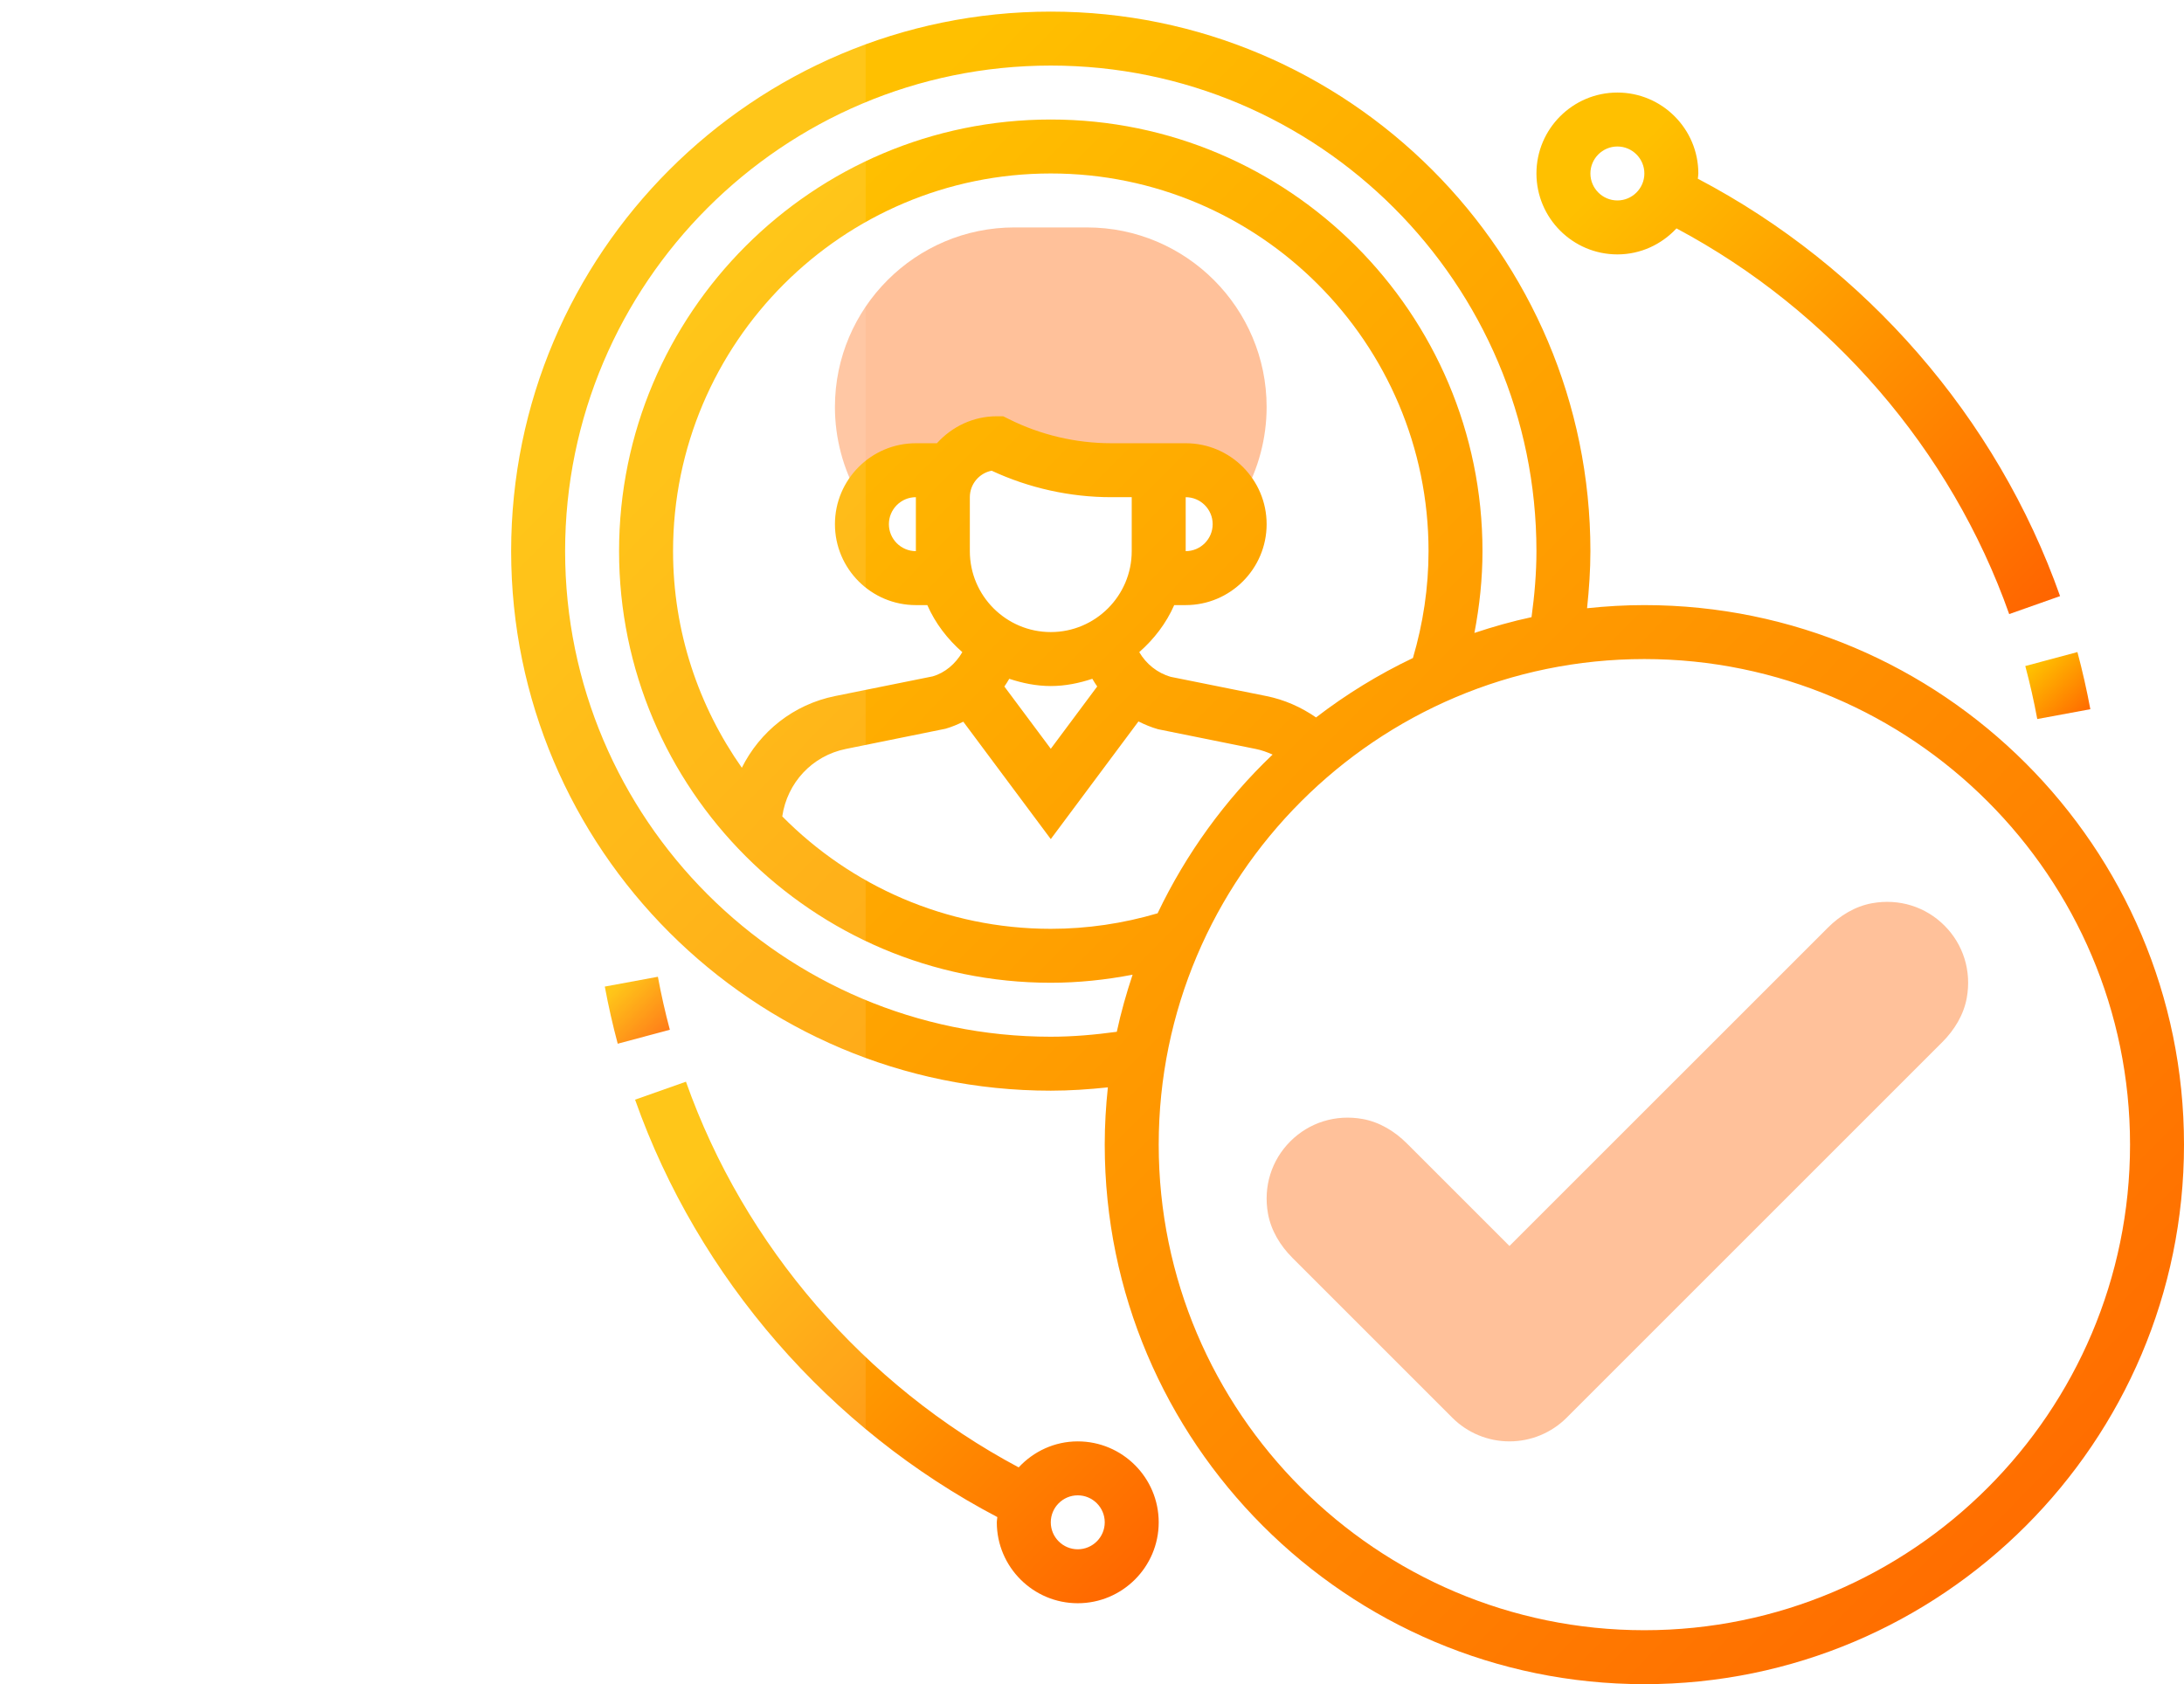 <svg xmlns="http://www.w3.org/2000/svg" width="188" height="145" viewBox="0 0 188 145">
    <defs>
        <linearGradient id="7mrearjhgb" x1="4.695%" x2="91.061%" y1="24.859%" y2="110.421%">
            <stop offset="0%" stop-color="#FFC000"/>
            <stop offset="100%" stop-color="#FF6200"/>
        </linearGradient>
        <linearGradient id="a9pn1q2cgc" x1="7.25%" x2="88.746%" y1="24.859%" y2="110.421%">
            <stop offset="0%" stop-color="#FFC000"/>
            <stop offset="100%" stop-color="#FF6200"/>
        </linearGradient>
        <linearGradient id="eqgo7lz8cd" x1="4.695%" x2="91.061%" y1="25.051%" y2="109.961%">
            <stop offset="0%" stop-color="#FFC000"/>
            <stop offset="100%" stop-color="#FF6200"/>
        </linearGradient>
        <filter id="cpngh7luqa">
            <feColorMatrix in="SourceGraphic" values="0 0 0 0 1 0 0 0 0 1 0 0 0 0 1 0 0 0 1 0"/>
        </filter>
    </defs>
    <g fill="none" fill-rule="evenodd">
        <g>
            <g>
                <g>
                    <g>
                        <g>
                            <g>
                                <path fill="#FFC19A" fill-rule="nonzero" d="M49.57 18.58h-6.24c-8.524 0-15.459 6.936-15.459 15.462 0 2.676.7 5.321 2.023 7.646l.557.98c.616-1.846 2.337-3.184 4.388-3.184h2.966c.803-1.382 2.285-2.323 4.001-2.323 3.055 1.529 6.425 2.323 9.839 2.323h6.42c2.05 0 3.771 1.338 4.387 3.184l.557-.978c1.324-2.325 2.023-4.97 2.023-7.646 0-8.528-6.935-15.463-15.461-15.463z" transform="translate(-68 -1187) translate(-2.402 796) translate(71.204 224) translate(0 167.56) translate(43.198 .44)"/>
                                <g filter="url(#cpngh7luqa)" transform="translate(-68 -1187) translate(-2.402 796) translate(71.204 224) translate(0 167.56) translate(43.198 .44)">
                                    <path fill="url(#7mrearjhgb)" d="M97.548 51.097c-1.667 0-3.31.097-4.933.27.172-1.631.288-3.271.288-4.915C92.903 20.838 72.065 0 46.452 0 20.838 0 0 20.838 0 46.452c0 25.613 20.838 46.451 46.452 46.451 1.644 0 3.284-.114 4.914-.285-.172 1.62-.27 3.265-.27 4.93 0 25.614 20.839 46.452 46.452 46.452C123.162 144 144 123.162 144 97.548c0-25.613-20.838-46.451-46.452-46.451zM46.452 88.258c-23.052 0-41.807-18.755-41.807-41.806C4.645 23.4 23.4 4.645 46.452 4.645c23.051 0 41.806 18.755 41.806 41.807 0 1.906-.167 3.806-.423 5.683-1.677.358-3.312.824-4.917 1.359.444-2.311.695-4.664.695-7.042 0-20.49-16.672-37.162-37.161-37.162-20.49 0-37.162 16.672-37.162 37.162s16.672 37.16 37.162 37.16c2.378 0 4.728-.25 7.042-.694-.535 1.605-.999 3.24-1.359 4.915-1.879.256-3.777.425-5.683.425zm9.195-10.626c-2.976.876-6.062 1.336-9.195 1.336-9.038 0-17.218-3.712-23.115-9.68.423-2.888 2.562-5.217 5.477-5.807l8.577-1.74c.534-.153 1.04-.367 1.53-.606l7.53 10.108 7.547-10.129c.536.265 1.094.502 1.693.671l8.398 1.696c.509.102.99.276 1.457.485-4.084 3.893-7.442 8.52-9.9 13.666zm-12.77-20.19c1.134.372 2.32.623 3.575.623 1.256 0 2.443-.251 3.576-.623.13.225.27.446.42.66l-3.996 5.365-3.995-5.36c.148-.217.288-.437.42-.665zm10.542-10.99c0 3.841-3.126 6.967-6.967 6.967-3.842 0-6.968-3.126-6.968-6.967v-4.646c0-1.128.81-2.074 1.879-2.28 3.205 1.493 6.747 2.28 10.282 2.28h1.774v4.646zm15.866 14.316c-1.282-.887-2.724-1.528-4.278-1.84l-8.222-1.653c-1.166-.332-2.123-1.113-2.718-2.13 1.273-1.117 2.32-2.478 3.01-4.048h.988c3.841 0 6.967-3.126 6.967-6.968s-3.126-6.968-6.967-6.968h-6.42c-3.038 0-6.08-.717-8.8-2.078l-.49-.244h-.549c-2.05 0-3.878.908-5.156 2.322H34.84c-3.842 0-6.968 3.126-6.968 6.968s3.126 6.968 6.968 6.968h.984c.69 1.572 1.74 2.933 3.013 4.05-.585 1.013-1.505 1.784-2.543 2.084l-8.399 1.695c-3.607.727-6.484 3.064-8.038 6.174-3.716-5.287-5.92-11.709-5.92-18.648 0-17.93 14.585-32.517 32.516-32.517 17.93 0 32.516 14.586 32.516 32.517 0 3.137-.467 6.224-1.343 9.2-2.968 1.416-5.757 3.13-8.34 5.116zm-11.22-18.962c1.28 0 2.322 1.043 2.322 2.323s-1.043 2.323-2.322 2.323v-4.646zm-23.226 4.646c-1.28 0-2.323-1.043-2.323-2.323s1.043-2.323 2.323-2.323v4.646zm62.71 92.903c-23.052 0-41.807-18.755-41.807-41.807 0-23.051 18.755-41.806 41.806-41.806 23.052 0 41.807 18.755 41.807 41.806 0 23.052-18.755 41.807-41.807 41.807z"/>
                                    <path fill="url(#a9pn1q2cgc)" d="M131.37 60.905l4.568-.845c-.306-1.647-.68-3.303-1.112-4.92l-4.487 1.203c.401 1.499.747 3.034 1.03 4.562z"/>
                                    <path fill="url(#eqgo7lz8cd)" d="M95.226 20.903c2.011 0 3.811-.868 5.086-2.239 13.258 7.063 23.64 19.055 28.64 33.206l4.38-1.547c-5.427-15.361-16.745-28.358-31.183-35.937.01-.15.045-.297.045-.45 0-3.842-3.127-6.968-6.968-6.968-3.842 0-6.968 3.126-6.968 6.967 0 3.842 3.126 6.968 6.968 6.968zm0-9.29c1.28 0 2.322 1.043 2.322 2.322 0 1.28-1.042 2.323-2.322 2.323s-2.323-1.043-2.323-2.323 1.043-2.322 2.323-2.322z"/>
                                    <path fill="url(#a9pn1q2cgc)" d="M12.63 83.095l-4.568.845c.306 1.647.68 3.303 1.112 4.92l4.487-1.203c-.401-1.499-.747-3.034-1.03-4.562z"/>
                                    <path fill="url(#eqgo7lz8cd)" d="M48.774 123.097c-2.011 0-3.811.868-5.086 2.239-13.255-7.063-23.637-19.055-28.64-33.206l-4.38 1.547c5.427 15.361 16.745 28.358 31.183 35.937-.01.15-.045.297-.045.45 0 3.842 3.127 6.968 6.968 6.968 3.842 0 6.968-3.126 6.968-6.967 0-3.842-3.126-6.968-6.968-6.968zm0 9.29c-1.28 0-2.322-1.043-2.322-2.322 0-1.28 1.042-2.323 2.322-2.323s2.323 1.043 2.323 2.323-1.043 2.322-2.323 2.322z"/>
                                </g>
                                <path fill="#FFC19A" fill-rule="nonzero" d="M123.378 78.687c-1.619-1.621-3.897-2.344-6.23-1.923-1.451.262-2.759 1.059-3.801 2.102l-27.412 27.408-8.83-8.83c-1.043-1.043-2.35-1.84-3.802-2.102-2.332-.42-4.61.302-6.23 1.923-1.62 1.619-2.343 3.897-1.922 6.23.262 1.45 1.059 2.758 2.102 3.801l13.756 13.757c1.306 1.31 3.078 2.044 4.926 2.044 1.85 0 3.621-.734 4.927-2.042l32.337-32.337c1.043-1.043 1.84-2.35 2.102-3.802.423-2.332-.302-4.61-1.923-6.23z" transform="translate(-68 -1187) translate(-2.402 796) translate(71.204 224) translate(0 167.56) translate(43.198 .44)"/>
                            </g>
                            <path fill="#FFF" fill-rule="nonzero" d="M73.712 144L73.712 0 0 14.299 0 47.731 36.05 39.273 36.05 144z" opacity=".1" transform="translate(-68 -1187) translate(-2.402 796) translate(71.204 224) translate(0 167.56)"/>
                        </g>
                    </g>
                </g>
            </g>
        </g>
    </g>
</svg>

